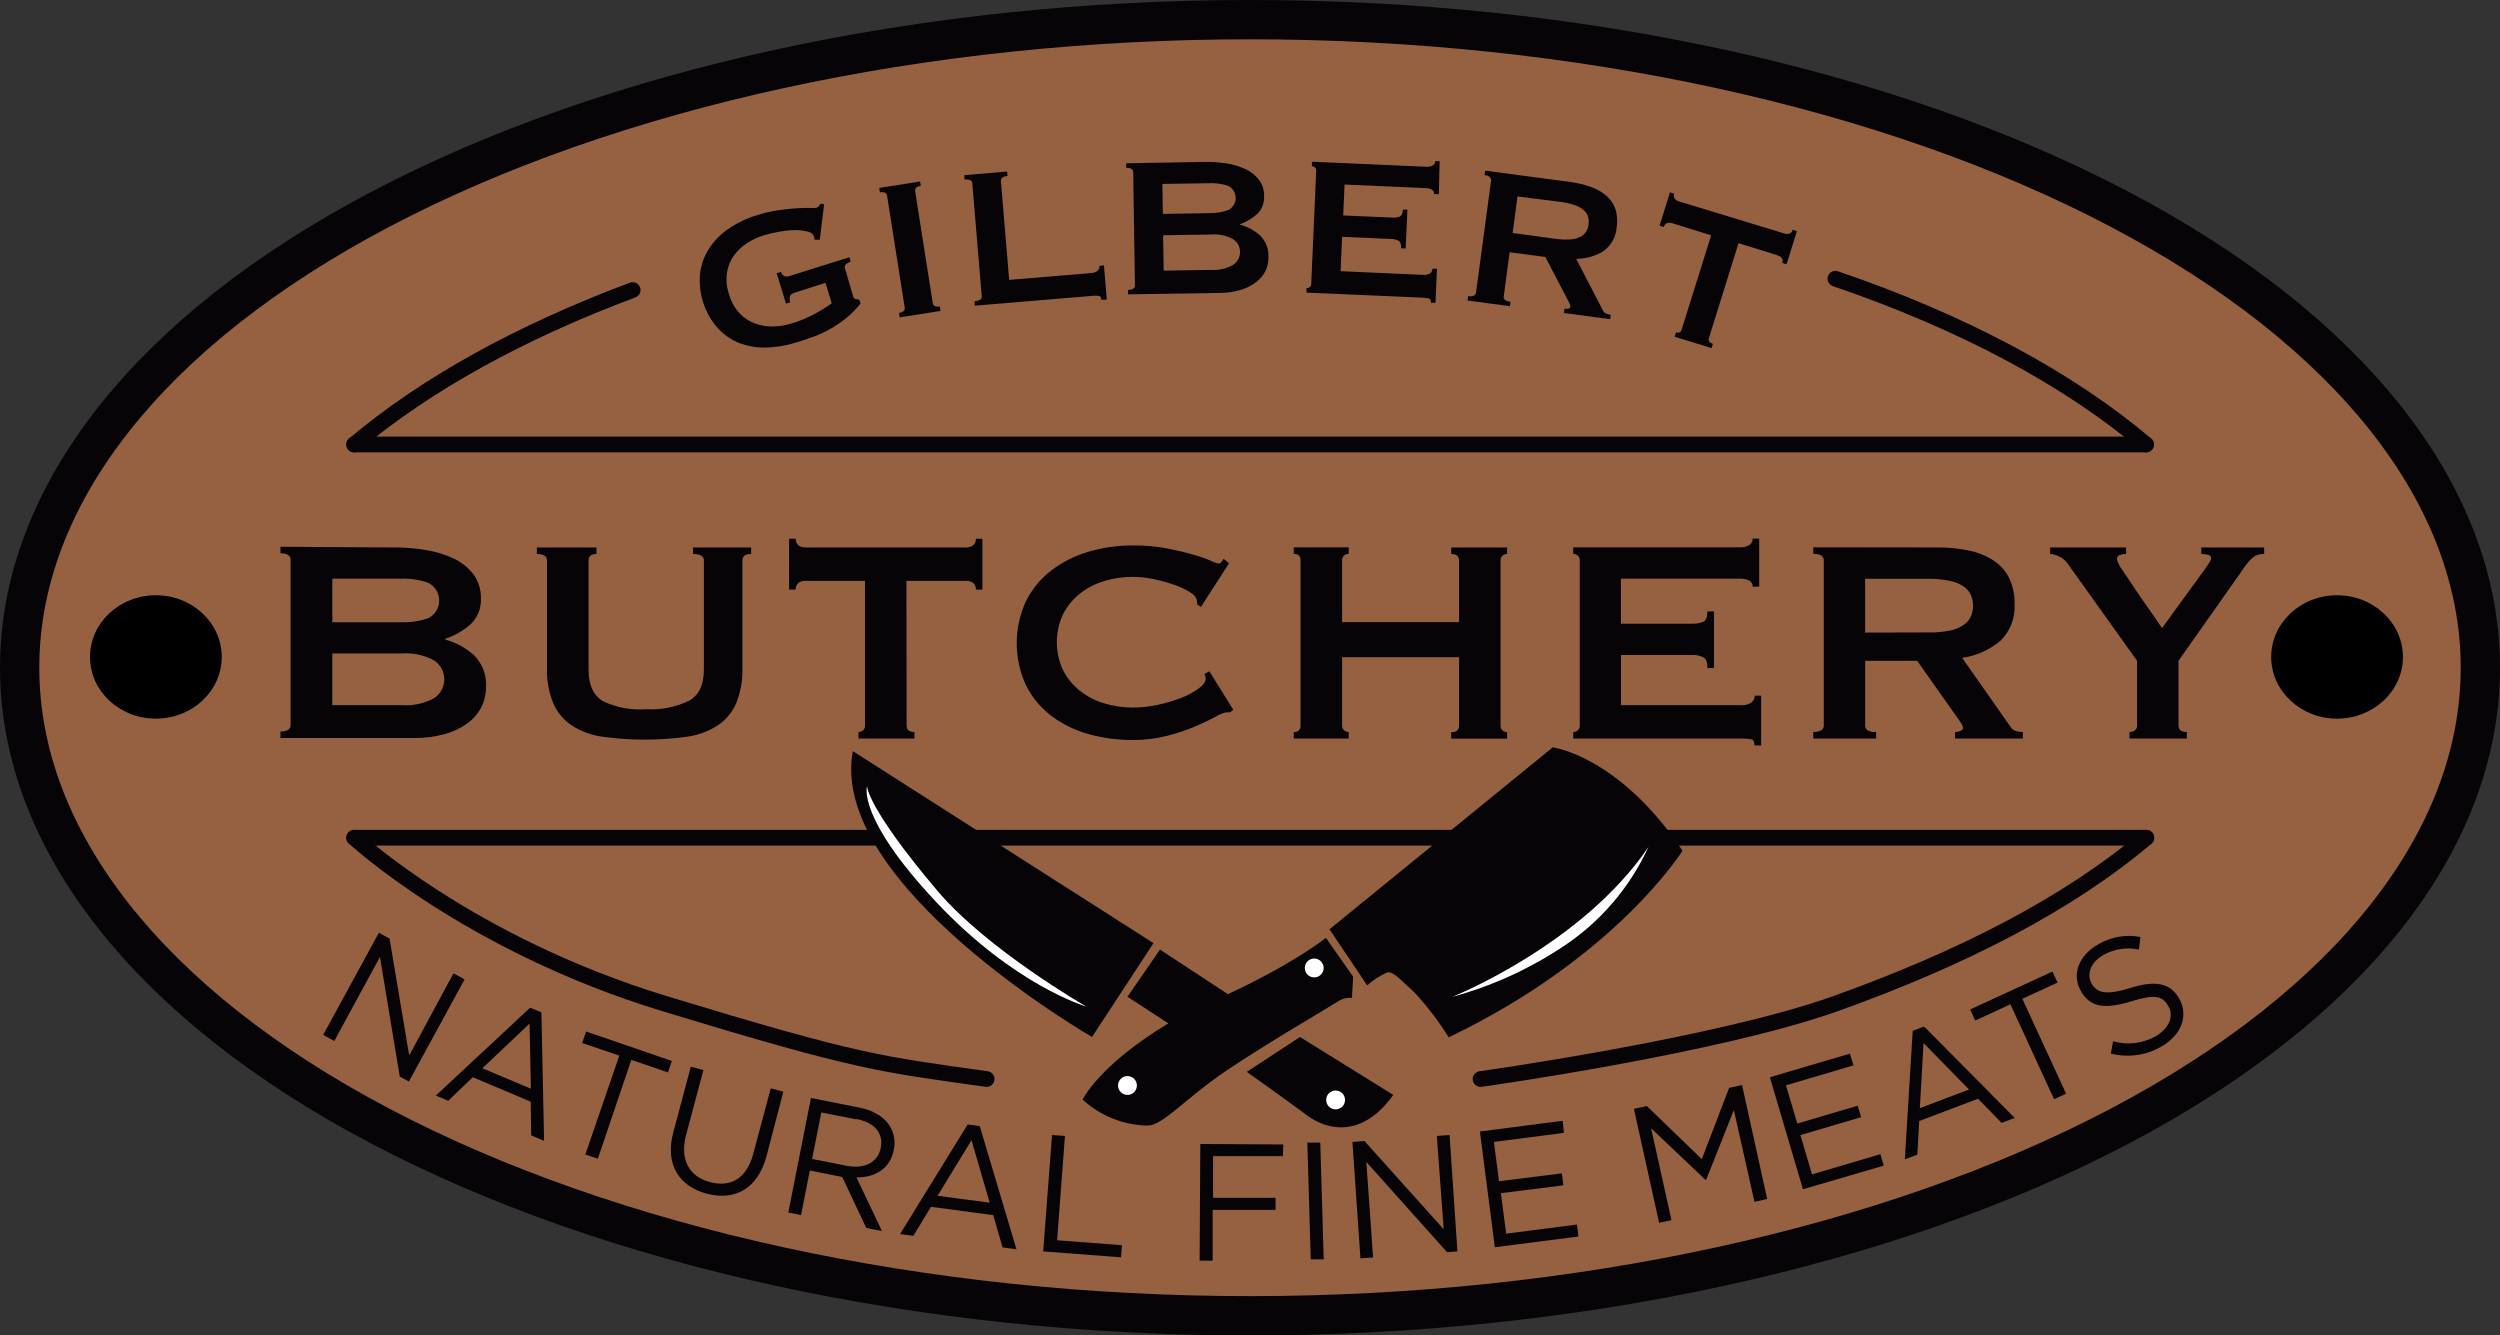 <?xml version="1.0" encoding="UTF-8"?> <svg xmlns="http://www.w3.org/2000/svg" xmlns:xlink="http://www.w3.org/1999/xlink" xmlns:xodm="http://www.corel.com/coreldraw/odm/2003" xml:space="preserve" width="200.322mm" height="107.007mm" version="1.1" style="shape-rendering:geometricPrecision; text-rendering:geometricPrecision; image-rendering:optimizeQuality; fill-rule:evenodd; clip-rule:evenodd" viewBox="0 0 200.043 106.858"><rect x="0" y="0" width="200.043" height="106.858" fill="#333333" stroke="none"/> <defs> <style type="text/css"> .str0 {stroke:#070407;stroke-width:3.145;stroke-miterlimit:10} .str1 {stroke:#070407;stroke-width:1.258;stroke-linecap:round;stroke-miterlimit:10} .fil1 {fill:none} .fil0 {fill:#966140} .fil2 {fill:#070407} .fil3 {fill:black} .fil4 {fill:white} </style> </defs> <g id="Layer_x0020_1">  <g id="_757406944"> <path class="fil0" d="M198.471 53.429c0,13.753 -10.372,26.943 -28.835,36.668 -18.463,9.725 -43.505,15.188 -69.615,15.188 -26.11,0 -51.151,-5.463 -69.614,-15.188 -18.463,-9.725 -28.835,-22.915 -28.835,-36.668 0,-13.754 10.372,-26.943 28.835,-36.668 18.463,-9.725 43.503,-15.188 69.614,-15.188 26.11,0 51.152,5.463 69.615,15.188 18.463,9.725 28.835,22.915 28.835,36.668z"></path> <path class="fil1 str0" d="M198.471 53.429c0,13.753 -10.372,26.943 -28.835,36.668 -18.463,9.725 -43.505,15.188 -69.615,15.188 -26.11,0 -51.151,-5.463 -69.614,-15.188 -18.463,-9.725 -28.835,-22.915 -28.835,-36.668 0,-13.754 10.372,-26.943 28.835,-36.668 18.463,-9.725 43.503,-15.188 69.614,-15.188 26.11,0 51.152,5.463 69.615,15.188 18.463,9.725 28.835,22.915 28.835,36.668z"></path> <polygon class="fil2" points="36.284,77.882 37.177,78.367 32.718,86.543 31.988,86.147 30.404,76.574 26.749,83.298 25.856,82.814 30.315,74.637 31.171,75.103 32.743,84.455 "></polygon> <path class="fil2" d="M43.536 91.285l-1.032 -0.434 -0.038 -2.698 -4.635 -1.956 -1.968 1.887 -0.988 -0.421 7.547 -7.032 0.9 0.378 0.214 10.277zm-1.164 -9.377l0 0 -3.773 3.572 3.881 1.635 -0.107 -5.207z"></path> <polygon class="fil2" points="47.838,92.72 46.838,92.38 49.555,84.467 46.58,83.461 46.9,82.537 53.762,84.895 53.448,85.813 50.517,84.807 "></polygon> <path class="fil2" d="M61.335 92.512c-0.704,2.629 -2.559,3.597 -4.792,3 -2.233,-0.598 -3.346,-2.358 -2.667,-4.912l1.402 -5.245 1.007 0.27 -1.384 5.182c-0.515,1.944 0.208,3.315 1.887,3.774 1.679,0.46 2.957,-0.283 3.485,-2.252l1.402 -5.245 1.006 0.27 -1.346 5.158z"></path> <path class="fil2" d="M69.317 98.26l-1.925 -4.082 -2.591 -0.516 -0.704 3.566 -1.019 -0.207 1.812 -9.163 3.893 0.773c1.994,0.39 3.063,1.736 2.736,3.384 -0.302,1.528 -1.516,2.214 -2.988,2.195l2.044 4.296 -1.257 -0.246zm-0.799 -8.692l0 0 -2.799 -0.553 -0.736 3.723 2.786 0.547c1.359,0.27 2.472,-0.245 2.705,-1.434 0.233,-1.189 -0.491,-2.025 -1.956,-2.314l0 0.031z"></path> <path class="fil2" d="M81.335 99.965l-1.113 -0.151 -0.748 -2.585 -4.981 -0.66 -1.409 2.321 -1.063 -0.145 5.409 -8.768 0.968 0.132 2.937 9.856zm-3.597 -8.73l0 0 -2.717 4.447 4.17 0.553 -1.453 -5z"></path> <polygon class="fil2" points="84.178,90.82 85.216,90.895 84.587,99.242 89.776,99.638 89.701,100.607 83.474,100.135 "></polygon> <polygon class="fil2" points="102.657,92.512 97.065,92.512 97.065,95.845 102.066,95.845 102.066,96.808 97.034,96.808 97.034,100.877 95.99,100.877 96.046,91.537 102.682,91.575 "></polygon> <polygon class="fil2" points="105.644,91.43 105.921,100.77 104.883,100.77 104.607,91.43 "></polygon> <polygon class="fil2" points="114.972,90.895 115.99,90.82 116.62,100.135 115.789,100.197 109.33,92.977 109.871,100.619 108.858,100.688 108.217,91.374 109.185,91.304 115.519,98.361 "></polygon> <polygon class="fil2" points="125.142,90.65 119.538,91.374 119.947,94.518 124.978,93.889 125.098,94.845 120.097,95.474 120.519,98.713 126.18,97.983 126.305,98.94 119.613,99.801 118.418,90.537 125.041,89.682 "></polygon> <polygon class="fil2" points="136.519,94.411 136.469,94.411 132.117,90.279 133.746,97.632 132.758,97.845 130.739,88.726 131.771,88.499 136.173,92.751 138.362,87.046 139.393,86.82 141.406,95.94 140.387,96.166 138.739,88.826 "></polygon> <polygon class="fil2" points="148.312,85.248 142.909,86.845 143.815,89.902 148.645,88.474 148.922,89.392 144.067,90.826 144.991,93.971 150.463,92.354 150.733,93.272 144.268,95.16 141.62,86.197 148.022,84.31 "></polygon> <path class="fil2" d="M161.213 89.455l-1.05 0.396 -1.888 -1.931 -4.704 1.78 -0.151 2.692 -1 0.377 0.629 -10.284 0.913 -0.346 7.252 7.315zm-7.296 -5.987l0 0 -0.296 5.202 3.937 -1.491 -3.641 -3.711z"></path> <polygon class="fil2" points="165.325,87.518 164.362,87.958 160.867,80.36 158.048,81.662 157.64,80.776 164.231,77.738 164.639,78.624 161.822,79.92 "></polygon> <path class="fil2" d="M170.445 79.058c2.012,-0.629 3.213,-0.421 3.923,0.837 0.793,1.409 0.151,2.962 -1.445,3.862 -1.218,0.7 -2.66,0.896 -4.02,0.547l0.182 -0.987c1.145,0.332 2.374,0.187 3.41,-0.403 1.076,-0.629 1.471,-1.585 1.006,-2.409 -0.466,-0.824 -1.075,-0.969 -2.969,-0.377 -2.081,0.629 -3.277,0.509 -4.031,-0.837 -0.754,-1.346 -0.145,-2.862 1.383,-3.723 1.018,-0.61 2.226,-0.821 3.391,-0.591l-0.126 1.006c-0.962,-0.207 -1.966,-0.057 -2.824,0.422 -1.044,0.591 -1.383,1.547 -0.962,2.289 0.42,0.742 1.093,0.975 3.082,0.364z"></path> <path class="fil2" d="M31.561 43.806c0.867,-0.005 1.732,0.069 2.585,0.22 0.767,0.124 1.513,0.357 2.214,0.692 0.604,0.296 1.13,0.727 1.541,1.258 0.393,0.549 0.596,1.212 0.579,1.887 0.046,0.792 -0.262,1.565 -0.843,2.107 -0.588,0.509 -1.269,0.898 -2.006,1.144l0 0.063c0.858,0.232 1.648,0.663 2.308,1.258 0.667,0.674 1.013,1.601 0.95,2.547 0.005,0.559 -0.125,1.111 -0.378,1.61 -0.271,0.511 -0.653,0.954 -1.12,1.296 -0.548,0.395 -1.164,0.685 -1.818,0.855 -0.795,0.217 -1.616,0.32 -2.44,0.309l-10.692 0 0 -0.522c0.541,0 0.811,-0.176 0.811,-0.528l0 -13.208c0,-0.346 -0.27,-0.522 -0.811,-0.522l0 -0.522 9.12 0.057zm0.553 5.987l0 0c0.737,0.021 1.472,-0.092 2.17,-0.333 0.527,-0.272 0.859,-0.816 0.859,-1.409 0,-0.594 -0.332,-1.137 -0.859,-1.409 -0.696,-0.247 -1.432,-0.362 -2.17,-0.34l-5.522 0 0 3.491 5.522 0zm0 6.629l0 0c0.915,0.074 1.831,-0.123 2.635,-0.566 0.5,-0.335 0.801,-0.898 0.801,-1.5 0,-0.602 -0.301,-1.165 -0.801,-1.5 -0.804,-0.443 -1.72,-0.64 -2.635,-0.566l-5.522 0 0 4.132 5.522 0z"></path> <path class="fil2" d="M47.725 44.328c-0.428,0 -0.629,0.176 -0.629,0.522l0 8.755c0,1.22 0.39,2.057 1.176,2.516 1.072,0.5 2.254,0.716 3.434,0.629 1.187,0.071 2.372,-0.165 3.441,-0.685 0.786,-0.453 1.176,-1.258 1.176,-2.516l0 -8.698c0,-0.345 -0.289,-0.522 -0.868,-0.522l0 -0.522 4.648 0 0 0.522c-0.465,0 -0.698,0.176 -0.698,0.522l0 8.579c0.032,0.967 -0.135,1.93 -0.491,2.83 -0.312,0.726 -0.827,1.347 -1.484,1.786 -0.742,0.477 -1.579,0.787 -2.453,0.905 -2.247,0.31 -4.527,0.31 -6.774,0 -0.876,-0.118 -1.716,-0.427 -2.459,-0.905 -0.657,-0.438 -1.171,-1.059 -1.478,-1.786 -0.361,-0.898 -0.53,-1.863 -0.497,-2.83l0 -8.579c0,-0.345 -0.271,-0.522 -0.811,-0.522l0 -0.522 4.768 0 0 0.522z"></path> <path class="fil2" d="M72.543 58.045c0,0.352 0.21,0.528 0.629,0.528l0 0.522 -4.478 0 0 -0.522c0.133,0.002 0.263,-0.045 0.365,-0.132 0.111,-0.101 0.169,-0.247 0.158,-0.396l0 -11.566 -4.793 0c-0.18,0.002 -0.355,0.052 -0.509,0.144 -0.171,0.131 -0.263,0.339 -0.246,0.553l-0.528 0 0 -4.069 0.528 0c-0.018,0.214 0.075,0.423 0.246,0.553 0.154,0.092 0.329,0.143 0.509,0.145l12.906 0c0.18,-0.003 0.355,-0.053 0.51,-0.145 0.171,-0.13 0.264,-0.339 0.245,-0.553l0.523 0 0 4.069 -0.523 0c0.019,-0.214 -0.074,-0.423 -0.245,-0.553 -0.154,-0.092 -0.33,-0.142 -0.51,-0.144l-4.799 0 0.013 11.566z"></path> <path class="fil2" d="M98.411 57.001l-0.157 0c-0.052,-0.006 -0.105,-0.006 -0.157,0 -0.295,0.07 -0.575,0.189 -0.83,0.352 -0.434,0.233 -0.988,0.49 -1.661,0.786 -0.738,0.313 -1.499,0.565 -2.277,0.755 -0.876,0.216 -1.776,0.324 -2.679,0.321 -1.188,0.003 -2.37,-0.154 -3.516,-0.466 -1.074,-0.288 -2.083,-0.777 -2.975,-1.44 -0.862,-0.647 -1.564,-1.485 -2.05,-2.447 -1.006,-2.15 -1.006,-4.636 0,-6.786 0.488,-0.965 1.189,-1.806 2.05,-2.459 0.892,-0.671 1.901,-1.172 2.975,-1.478 1.142,-0.334 2.326,-0.501 3.516,-0.496 0.903,-0.009 1.804,0.069 2.692,0.232 0.805,0.157 1.503,0.321 2.107,0.497 0.484,0.132 0.959,0.296 1.422,0.49 0.199,0.105 0.41,0.183 0.629,0.233 0.102,0.001 0.197,-0.055 0.246,-0.145l0.164 -0.233 0.434 0.352 -2.252 3.503 -0.295 -0.201c0.006,-0.058 0.006,-0.117 0,-0.176 -0.01,-0.07 -0.025,-0.139 -0.044,-0.207 -0.038,-0.207 -0.233,-0.428 -0.579,-0.629 -0.406,-0.248 -0.841,-0.447 -1.296,-0.591 -0.533,-0.18 -1.077,-0.327 -1.629,-0.44 -0.521,-0.108 -1.052,-0.165 -1.585,-0.17 -0.793,-0.004 -1.582,0.113 -2.34,0.346 -0.706,0.214 -1.365,0.559 -1.943,1.019 -0.554,0.447 -1.006,1.007 -1.327,1.641 -0.654,1.41 -0.654,3.037 0,4.447 0.321,0.635 0.773,1.194 1.327,1.642 0.578,0.46 1.237,0.805 1.943,1.019 0.758,0.233 1.547,0.35 2.34,0.346 0.655,-0.003 1.309,-0.075 1.95,-0.214 0.643,-0.133 1.274,-0.318 1.887,-0.554 0.5,-0.191 0.973,-0.444 1.409,-0.755 0.378,-0.283 0.566,-0.547 0.566,-0.799 0.003,-0.127 -0.036,-0.251 -0.113,-0.352l0.403 -0.233 1.918 3.082 -0.27 0.208z"></path> <path class="fil2" d="M116.751 44.85c0,-0.345 -0.207,-0.522 -0.629,-0.522l0 -0.522 4.472 0 0 0.522c-0.131,-0.001 -0.259,0.046 -0.358,0.132 -0.113,0.097 -0.174,0.242 -0.164,0.39l0 13.208c-0.011,0.15 0.05,0.297 0.164,0.396 0.1,0.086 0.227,0.132 0.358,0.132l0 0.522 -4.472 0 0 -0.522c0.428,0 0.629,-0.176 0.629,-0.528l0 -5.472 -9.359 0 0 5.459c-0.01,0.15 0.05,0.297 0.164,0.396 0.102,0.087 0.231,0.133 0.365,0.132l0 0.522 -4.402 0 0 -0.522c0.312,0.048 0.584,-0.214 0.547,-0.528l0 -13.207c0,-0.346 -0.182,-0.522 -0.547,-0.522l0 -0.522 4.402 0 0 0.522c-0.133,-0.001 -0.263,0.045 -0.365,0.132 -0.113,0.097 -0.173,0.242 -0.164,0.39l0 4.943 9.359 0 0 -4.931z"></path> <path class="fil2" d="M140.243 46.945c0.011,-0.194 -0.085,-0.378 -0.252,-0.478 -0.265,-0.13 -0.56,-0.187 -0.855,-0.164l-9.434 0 0 3.604 5.691 0c0.31,0.016 0.62,-0.037 0.906,-0.157 0.214,-0.105 0.321,-0.382 0.321,-0.83l0.528 0 0 4.535 -0.522 0c0,-0.447 -0.107,-0.729 -0.321,-0.855 -0.28,-0.141 -0.592,-0.206 -0.905,-0.189l-5.692 0 0 4.013 9.705 0c0.255,0.01 0.507,-0.062 0.717,-0.207 0.18,-0.125 0.283,-0.335 0.27,-0.554l0.522 0 0 3.988 -0.528 0c0,-0.296 -0.088,-0.459 -0.27,-0.497 -0.237,-0.042 -0.477,-0.061 -0.717,-0.057l-13.522 0 0 -0.522c0.132,0.001 0.259,-0.046 0.359,-0.132 0.112,-0.1 0.173,-0.246 0.164,-0.396l0 -13.207c0.01,-0.148 -0.051,-0.293 -0.164,-0.39 -0.1,-0.086 -0.227,-0.133 -0.359,-0.132l0 -0.522 13.252 0c0.298,0.027 0.597,-0.039 0.855,-0.189 0.16,-0.12 0.254,-0.309 0.252,-0.509l0.522 0 0 3.837 -0.522 0.013z"></path> <path class="fil2" d="M155.036 43.806c0.845,-0.008 1.688,0.075 2.515,0.245 0.692,0.14 1.353,0.406 1.95,0.786 0.535,0.346 0.969,0.828 1.257,1.396 0.314,0.657 0.466,1.38 0.441,2.107 0.068,1.097 -0.345,2.169 -1.132,2.937 -0.873,0.731 -1.931,1.204 -3.058,1.365l3.869 5.522c0.107,0.175 0.28,0.299 0.478,0.346 0.167,0.041 0.337,0.062 0.51,0.062l0 0.522 -5.435 0 0 -0.522c0.154,0.003 0.306,-0.027 0.447,-0.088 0.126,-0.057 0.195,-0.138 0.195,-0.233 -0.009,-0.12 -0.05,-0.235 -0.12,-0.333 -0.075,-0.125 -0.194,-0.295 -0.345,-0.509l-3.203 -4.535 -4.157 0 0 5.17c-0.009,0.156 0.062,0.306 0.189,0.396 0.212,0.108 0.45,0.154 0.685,0.132l0 0.522 -5.031 0 0 -0.522c0.566,0 0.843,-0.176 0.843,-0.528l0 -13.207c0,-0.346 -0.277,-0.522 -0.843,-0.522l0 -0.522 9.944 0.013zm-0.755 6.799l0 0c0.582,0.016 1.164,-0.033 1.736,-0.145 0.395,-0.077 0.771,-0.231 1.107,-0.453 0.251,-0.169 0.453,-0.404 0.579,-0.679 0.235,-0.548 0.235,-1.169 0,-1.717 -0.126,-0.277 -0.325,-0.514 -0.579,-0.685 -0.337,-0.217 -0.713,-0.369 -1.107,-0.447 -0.574,-0.118 -1.157,-0.173 -1.743,-0.164l-5.031 0 0 4.302 5.039 -0.013z"></path> <path class="fil2" d="M170.124 43.806l0 0.522c-0.169,-0.001 -0.337,0.024 -0.497,0.076 -0.155,0.045 -0.254,0.198 -0.232,0.358 0.084,0.302 0.226,0.584 0.42,0.83 0.284,0.434 0.63,0.93 0.988,1.484 0.358,0.553 0.774,1.119 1.176,1.698 0.402,0.578 0.735,1.056 1.019,1.484l3.403 -4.679 0.377 -0.554c0.089,-0.106 0.139,-0.239 0.145,-0.377 0,-0.138 -0.089,-0.22 -0.277,-0.264 -0.166,-0.036 -0.334,-0.055 -0.505,-0.057l0 -0.522 5.032 0 0 0.522c-0.145,-0.002 -0.291,0.013 -0.433,0.044 -0.152,0.037 -0.296,0.105 -0.422,0.201 -0.173,0.136 -0.33,0.292 -0.465,0.466 -0.164,0.208 -0.366,0.484 -0.598,0.83l-4.938 7.007 0 5.17c0,0.352 0.22,0.528 0.667,0.528l0 0.522 -4.59 0 0 -0.522c0.155,0.006 0.308,-0.041 0.433,-0.132 0.121,-0.094 0.188,-0.243 0.176,-0.396l0 -5.17 -5.61 -7.849c-0.166,-0.215 -0.382,-0.386 -0.629,-0.497 -0.223,-0.117 -0.467,-0.185 -0.718,-0.201l0 -0.522 6.076 0z"></path> <path class="fil2" d="M65.593 19.183l-0.416 0c0.001,-0.081 -0.011,-0.162 -0.038,-0.239 -0.08,-0.221 -0.277,-0.379 -0.51,-0.409 -0.33,-0.087 -0.671,-0.127 -1.012,-0.12 -0.422,0.007 -0.843,0.049 -1.258,0.126 -0.425,0.073 -0.845,0.172 -1.257,0.296 -0.474,0.144 -0.926,0.356 -1.34,0.629 -0.409,0.265 -0.766,0.604 -1.05,1 -0.283,0.403 -0.468,0.866 -0.541,1.352 -0.082,0.58 -0.026,1.17 0.163,1.723 0.155,0.56 0.437,1.077 0.824,1.51 0.347,0.374 0.778,0.661 1.257,0.836 0.458,0.167 0.941,0.247 1.428,0.239 0.497,-0.01 0.99,-0.089 1.466,-0.233 0.655,-0.192 1.287,-0.454 1.887,-0.78 0.47,-0.252 0.923,-0.533 1.359,-0.843l-0.503 -1.635 -2.453 0.78c-0.145,0.032 -0.274,0.115 -0.364,0.233 -0.061,0.177 -0.061,0.37 0,0.547l-0.34 0.107 -0.748 -2.44 0.34 -0.107c0.094,0.214 0.195,0.326 0.301,0.358 0.142,0.029 0.288,0.016 0.422,-0.037l4.755 -1.491 0.107 0.346c-0.164,0.058 -0.312,0.153 -0.434,0.277 -0.052,0.112 -0.052,0.24 0,0.352l0.629 2.157c0.038,0.126 0.101,0.196 0.189,0.214l0.308 0.05 0.094 0.309c-0.326,0.413 -0.695,0.79 -1.1,1.126 -0.791,0.649 -1.684,1.163 -2.642,1.522 -0.471,0.17 -0.93,0.327 -1.39,0.465 -0.814,0.258 -1.661,0.396 -2.515,0.409 -0.748,0.01 -1.49,-0.131 -2.183,-0.415 -0.654,-0.284 -1.236,-0.715 -1.698,-1.258 -0.988,-1.19 -1.461,-2.724 -1.314,-4.264 0.09,-0.705 0.335,-1.382 0.717,-1.981 0.41,-0.63 0.943,-1.171 1.567,-1.592 0.711,-0.485 1.494,-0.857 2.321,-1.1 0.535,-0.164 1.082,-0.29 1.635,-0.377 0.534,-0.076 1.013,-0.132 1.434,-0.157 0.421,-0.025 0.78,-0.032 1.063,-0.032 0.175,0.02 0.353,0.02 0.528,0 0.097,-0.021 0.181,-0.077 0.239,-0.157 0.05,-0.067 0.101,-0.13 0.151,-0.188l0.271 0.062 -0.345 2.83z"></path> <path class="fil2" d="M71.933 25.038c0.346,-0.05 0.497,-0.195 0.459,-0.434l-1.409 -8.938c-0.037,-0.239 -0.227,-0.327 -0.573,-0.277l-0.057 -0.352 3.271 -0.516 0.057 0.352c-0.34,0.054 -0.491,0.199 -0.453,0.434l1.409 8.943c0.038,0.233 0.227,0.327 0.566,0.271l0.057 0.359 -3.271 0.515 -0.057 -0.358z"></path> <path class="fil2" d="M88.129 23.994c0,-0.201 -0.089,-0.308 -0.214,-0.321 -0.163,-0.019 -0.328,-0.019 -0.491,0l-9.434 0.786 0 -0.358c0.396,-0.031 0.585,-0.164 0.566,-0.402l-0.755 -9.025c0,-0.239 -0.227,-0.34 -0.629,-0.309l0 -0.352 3.415 -0.289 0.032 0.358c-0.371,0.032 -0.547,0.17 -0.529,0.403l0.661 7.912 6.598 -0.554c0.172,-0.006 0.338,-0.068 0.471,-0.176 0.115,-0.098 0.174,-0.246 0.157,-0.396l0.359 -0.031 0.227 2.724 -0.434 0.031z"></path> <path class="fil2" d="M96.361 12.956c0.594,-0.011 1.187,0.029 1.774,0.12 0.525,0.08 1.038,0.232 1.522,0.453 0.418,0.194 0.784,0.482 1.069,0.843 0.284,0.374 0.432,0.833 0.421,1.302 0.039,0.542 -0.164,1.074 -0.553,1.453 -0.399,0.355 -0.862,0.631 -1.365,0.811l0 0.038c0.593,0.159 1.139,0.454 1.598,0.862 0.461,0.456 0.706,1.088 0.673,1.735 0.009,0.383 -0.073,0.762 -0.239,1.107 -0.179,0.354 -0.437,0.662 -0.755,0.899 -0.379,0.284 -0.804,0.497 -1.258,0.629 -0.544,0.154 -1.107,0.233 -1.673,0.232l-7.315 0.113 0 -0.358c0.371,0 0.56,-0.132 0.554,-0.371l-0.138 -9.051c0,-0.239 -0.189,-0.352 -0.56,-0.345l0 -0.365 6.245 -0.107zm0.46 4.101l0 0c0.506,0.006 1.01,-0.081 1.484,-0.258 0.358,-0.193 0.577,-0.569 0.571,-0.975 -0.007,-0.406 -0.239,-0.774 -0.602,-0.956 -0.481,-0.158 -0.985,-0.228 -1.49,-0.207l-3.774 0.057 0.038 2.396 3.773 -0.057zm0.069 4.541l0 0c0.627,0.041 1.252,-0.104 1.798,-0.415 0.344,-0.232 0.545,-0.623 0.534,-1.038 -0.001,-0.413 -0.215,-0.795 -0.566,-1.012 -0.554,-0.3 -1.185,-0.427 -1.812,-0.365l-3.773 0.057 0.044 2.83 3.774 -0.057z"></path> <path class="fil2" d="M114.751 15.523c0.015,-0.132 -0.046,-0.261 -0.157,-0.334 -0.176,-0.099 -0.377,-0.147 -0.579,-0.138l-6.428 -0.283 -0.107 2.472 3.905 0.17c0.213,0.022 0.429,-0.006 0.629,-0.082 0.144,-0.069 0.227,-0.251 0.245,-0.559l0.359 0 -0.139 3.107 -0.358 0c0,-0.302 -0.05,-0.503 -0.195,-0.598 -0.191,-0.108 -0.409,-0.163 -0.629,-0.157l-3.906 -0.17 -0.12 2.749 6.654 0.295c0.172,0.013 0.344,-0.029 0.49,-0.12 0.128,-0.08 0.206,-0.22 0.207,-0.371l0.359 0 -0.119 2.724 -0.358 0c0,-0.201 -0.05,-0.314 -0.176,-0.346 -0.159,-0.037 -0.321,-0.059 -0.484,-0.063l-9.302 -0.402 0 -0.359c0.092,0.002 0.183,-0.027 0.258,-0.081 0.079,-0.065 0.123,-0.163 0.12,-0.264l0.396 -9.038c0.013,-0.102 -0.022,-0.204 -0.095,-0.277 -0.067,-0.061 -0.154,-0.097 -0.245,-0.101l0 -0.358 9.088 0.402c0.203,0.027 0.41,-0.01 0.591,-0.107 0.112,-0.077 0.18,-0.203 0.183,-0.34l0.358 0 -0.063 2.648 -0.384 -0.018z"></path> <path class="fil2" d="M125.582 14.548c0.579,0.075 1.148,0.21 1.698,0.402 0.46,0.158 0.886,0.399 1.258,0.711 0.328,0.287 0.576,0.653 0.724,1.063 0.148,0.476 0.182,0.98 0.101,1.471 -0.057,0.75 -0.435,1.438 -1.038,1.887 -0.661,0.411 -1.423,0.629 -2.201,0.629l2.125 4.107c0.056,0.129 0.16,0.231 0.289,0.283 0.113,0.039 0.228,0.068 0.346,0.088l-0.05 0.352 -3.692 -0.496 0.044 -0.352c0.104,0.02 0.21,0.02 0.314,0 0.095,0 0.139,-0.075 0.151,-0.144 0.005,-0.083 -0.012,-0.165 -0.05,-0.239 -0.037,-0.088 -0.107,-0.214 -0.188,-0.377l-1.761 -3.371 -2.855 -0.377 -0.471 3.522c-0.024,0.104 0.011,0.212 0.088,0.283 0.136,0.089 0.292,0.141 0.453,0.151l-0.044 0.359 -3.396 -0.453 0.05 -0.352c0.378,0.05 0.585,-0.044 0.629,-0.277l1.208 -8.975c0,-0.233 -0.145,-0.377 -0.522,-0.434l0.044 -0.353 6.748 0.893zm-1.138 4.554l0 0c0.397,0.062 0.8,0.082 1.201,0.057 0.281,-0.015 0.557,-0.086 0.811,-0.208 0.185,-0.095 0.343,-0.235 0.459,-0.408 0.105,-0.175 0.171,-0.37 0.195,-0.572 0.034,-0.21 0.021,-0.425 -0.037,-0.629 -0.064,-0.198 -0.179,-0.376 -0.333,-0.515 -0.207,-0.182 -0.449,-0.321 -0.71,-0.409 -0.38,-0.129 -0.772,-0.218 -1.17,-0.264l-3.434 -0.434 -0.39 2.925 3.409 0.459z"></path> <path class="fil2" d="M136.745 27.039c-0.069,0.227 0.038,0.39 0.315,0.471l-0.107 0.346 -2.949 -0.912 0.107 -0.346c0.086,0.031 0.179,0.031 0.264,0 0.094,-0.038 0.163,-0.121 0.183,-0.22l2.365 -7.547 -3.145 -0.981c-0.119,-0.032 -0.245,-0.032 -0.365,0 -0.143,0.046 -0.249,0.166 -0.277,0.314l-0.34 -0.107 0.83 -2.667 0.34 0.107c-0.062,0.135 -0.043,0.293 0.05,0.409 0.08,0.093 0.184,0.163 0.302,0.201l8.491 2.585c0.119,0.036 0.246,0.036 0.365,0 0.14,-0.044 0.242,-0.164 0.264,-0.308l0.346 0.107 -0.83 2.661 -0.345 -0.107c0.062,-0.135 0.043,-0.293 -0.05,-0.409 -0.08,-0.093 -0.185,-0.163 -0.302,-0.201l-3.145 -0.975 -2.365 7.579z"></path> <path class="fil3" d="M17.743 52.568c0,2.726 -2.36,4.937 -5.271,4.937 -2.911,0 -5.27,-2.21 -5.27,-4.937 0,-2.727 2.359,-4.938 5.27,-4.938 2.911,0 5.271,2.21 5.271,4.938z"></path> <path class="fil3" d="M192.275 52.568c0,2.726 -2.36,4.937 -5.271,4.937 -2.91,0 -5.27,-2.21 -5.27,-4.937 0,-2.727 2.36,-4.938 5.27,-4.938 2.911,0 5.271,2.21 5.271,4.938z"></path> <path class="fil1 str1" d="M146.865 22.302c10.113,3.447 18.624,7.982 24.857,13.265"></path> <line class="fil1 str1" x1="171.722" y1="35.567" x2="28.34" y2="35.567"></line> <path class="fil1 str1" d="M28.34 35.567c5.717,-4.818 13.309,-9.006 22.283,-12.359"></path> <path class="fil1 str1" d="M78.946 86.342c-8.516,-1.208 -10.101,-1.258 -25.787,-6.038 -15.686,-4.779 -24.818,-13.271 -24.818,-13.271"></path> <line class="fil1 str1" x1="28.34" y1="67.033" x2="171.74" y2="67.033"></line> <path class="fil1 str1" d="M171.74 67.033c-6.232,5.289 -14.792,9.673 -24.855,13.271 -9.529,3.403 -28.416,6.038 -28.416,6.038"></path> <path class="fil2" d="M106.38 74.36l17.868 -14.56c0,0 5.296,0.679 10.384,8.271 0,0 -5.289,8.503 -18.711,14.931 -0.799,-1.281 -1.717,-2.483 -2.742,-3.591 -1.138,-1.038 -1.704,-1.698 -2.176,-1.604 -0.583,0.268 -1.125,0.617 -1.61,1.037l-3.012 -4.484z"></path> <path class="fil4" d="M116.217 79.763c0,0 10.396,-4.157 15.692,-12 -1.5,3.278 -3.899,6.062 -6.918,8.032 -2.695,1.78 -5.657,3.121 -8.774,3.968z"></path> <path class="fil2" d="M111.487 87.612l-7.466 -4.635 -4.259 2.792c0,0 3.076,2.17 4.774,3.447 1.698,1.276 4.491,1.842 6.95,-1.604z"></path> <path class="fil2" d="M106.097 75.04c0,0 -2.396,1.968 -7.843,4.509l-5.434 -3.566 -2.604 3.774 3.271 2.132c-5.535,3.321 -6.862,6.094 -6.862,6.094 1.42,1.308 3.271,2.049 5.202,2.082 1.227,0 3.025,-2.176 6.239,-4.353 3.213,-2.176 8.415,-5.195 8.981,-5.572 0.331,-0.228 0.732,-0.33 1.132,-0.289l0.094 -1.698 -2.176 -3.113z"></path> <path class="fil2" d="M92.298 75.467l-4.918 7.51c0,0 -21.127,-12.189 -19.139,-22.875l24.057 15.365z"></path> <path class="fil4" d="M69.38 62.907c0,0 -0.85,2.459 5.484,9.221 6.333,6.761 12.051,8.409 12.051,8.409 0,0 -7.925,-4.548 -11.912,-9.265 -5.673,-6.71 -5.622,-8.365 -5.622,-8.365z"></path> <path class="fil4" d="M90.971 86.858c0,0.417 -0.338,0.755 -0.755,0.755 -0.416,0 -0.755,-0.338 -0.755,-0.755 0,-0.417 0.338,-0.755 0.755,-0.755 0.417,0 0.755,0.338 0.755,0.755z"></path> <path class="fil4" d="M105.915 77.455c0,0.417 -0.338,0.755 -0.754,0.755 -0.417,0 -0.755,-0.338 -0.755,-0.755 0,-0.417 0.338,-0.755 0.755,-0.755 0.416,0 0.754,0.338 0.754,0.755z"></path> <path class="fil4" d="M107.626 88.015c0,0.417 -0.338,0.755 -0.755,0.755 -0.417,0 -0.755,-0.338 -0.755,-0.755 0,-0.417 0.338,-0.755 0.755,-0.755 0.417,0 0.755,0.338 0.755,0.755z"></path> </g> </g> </svg> 